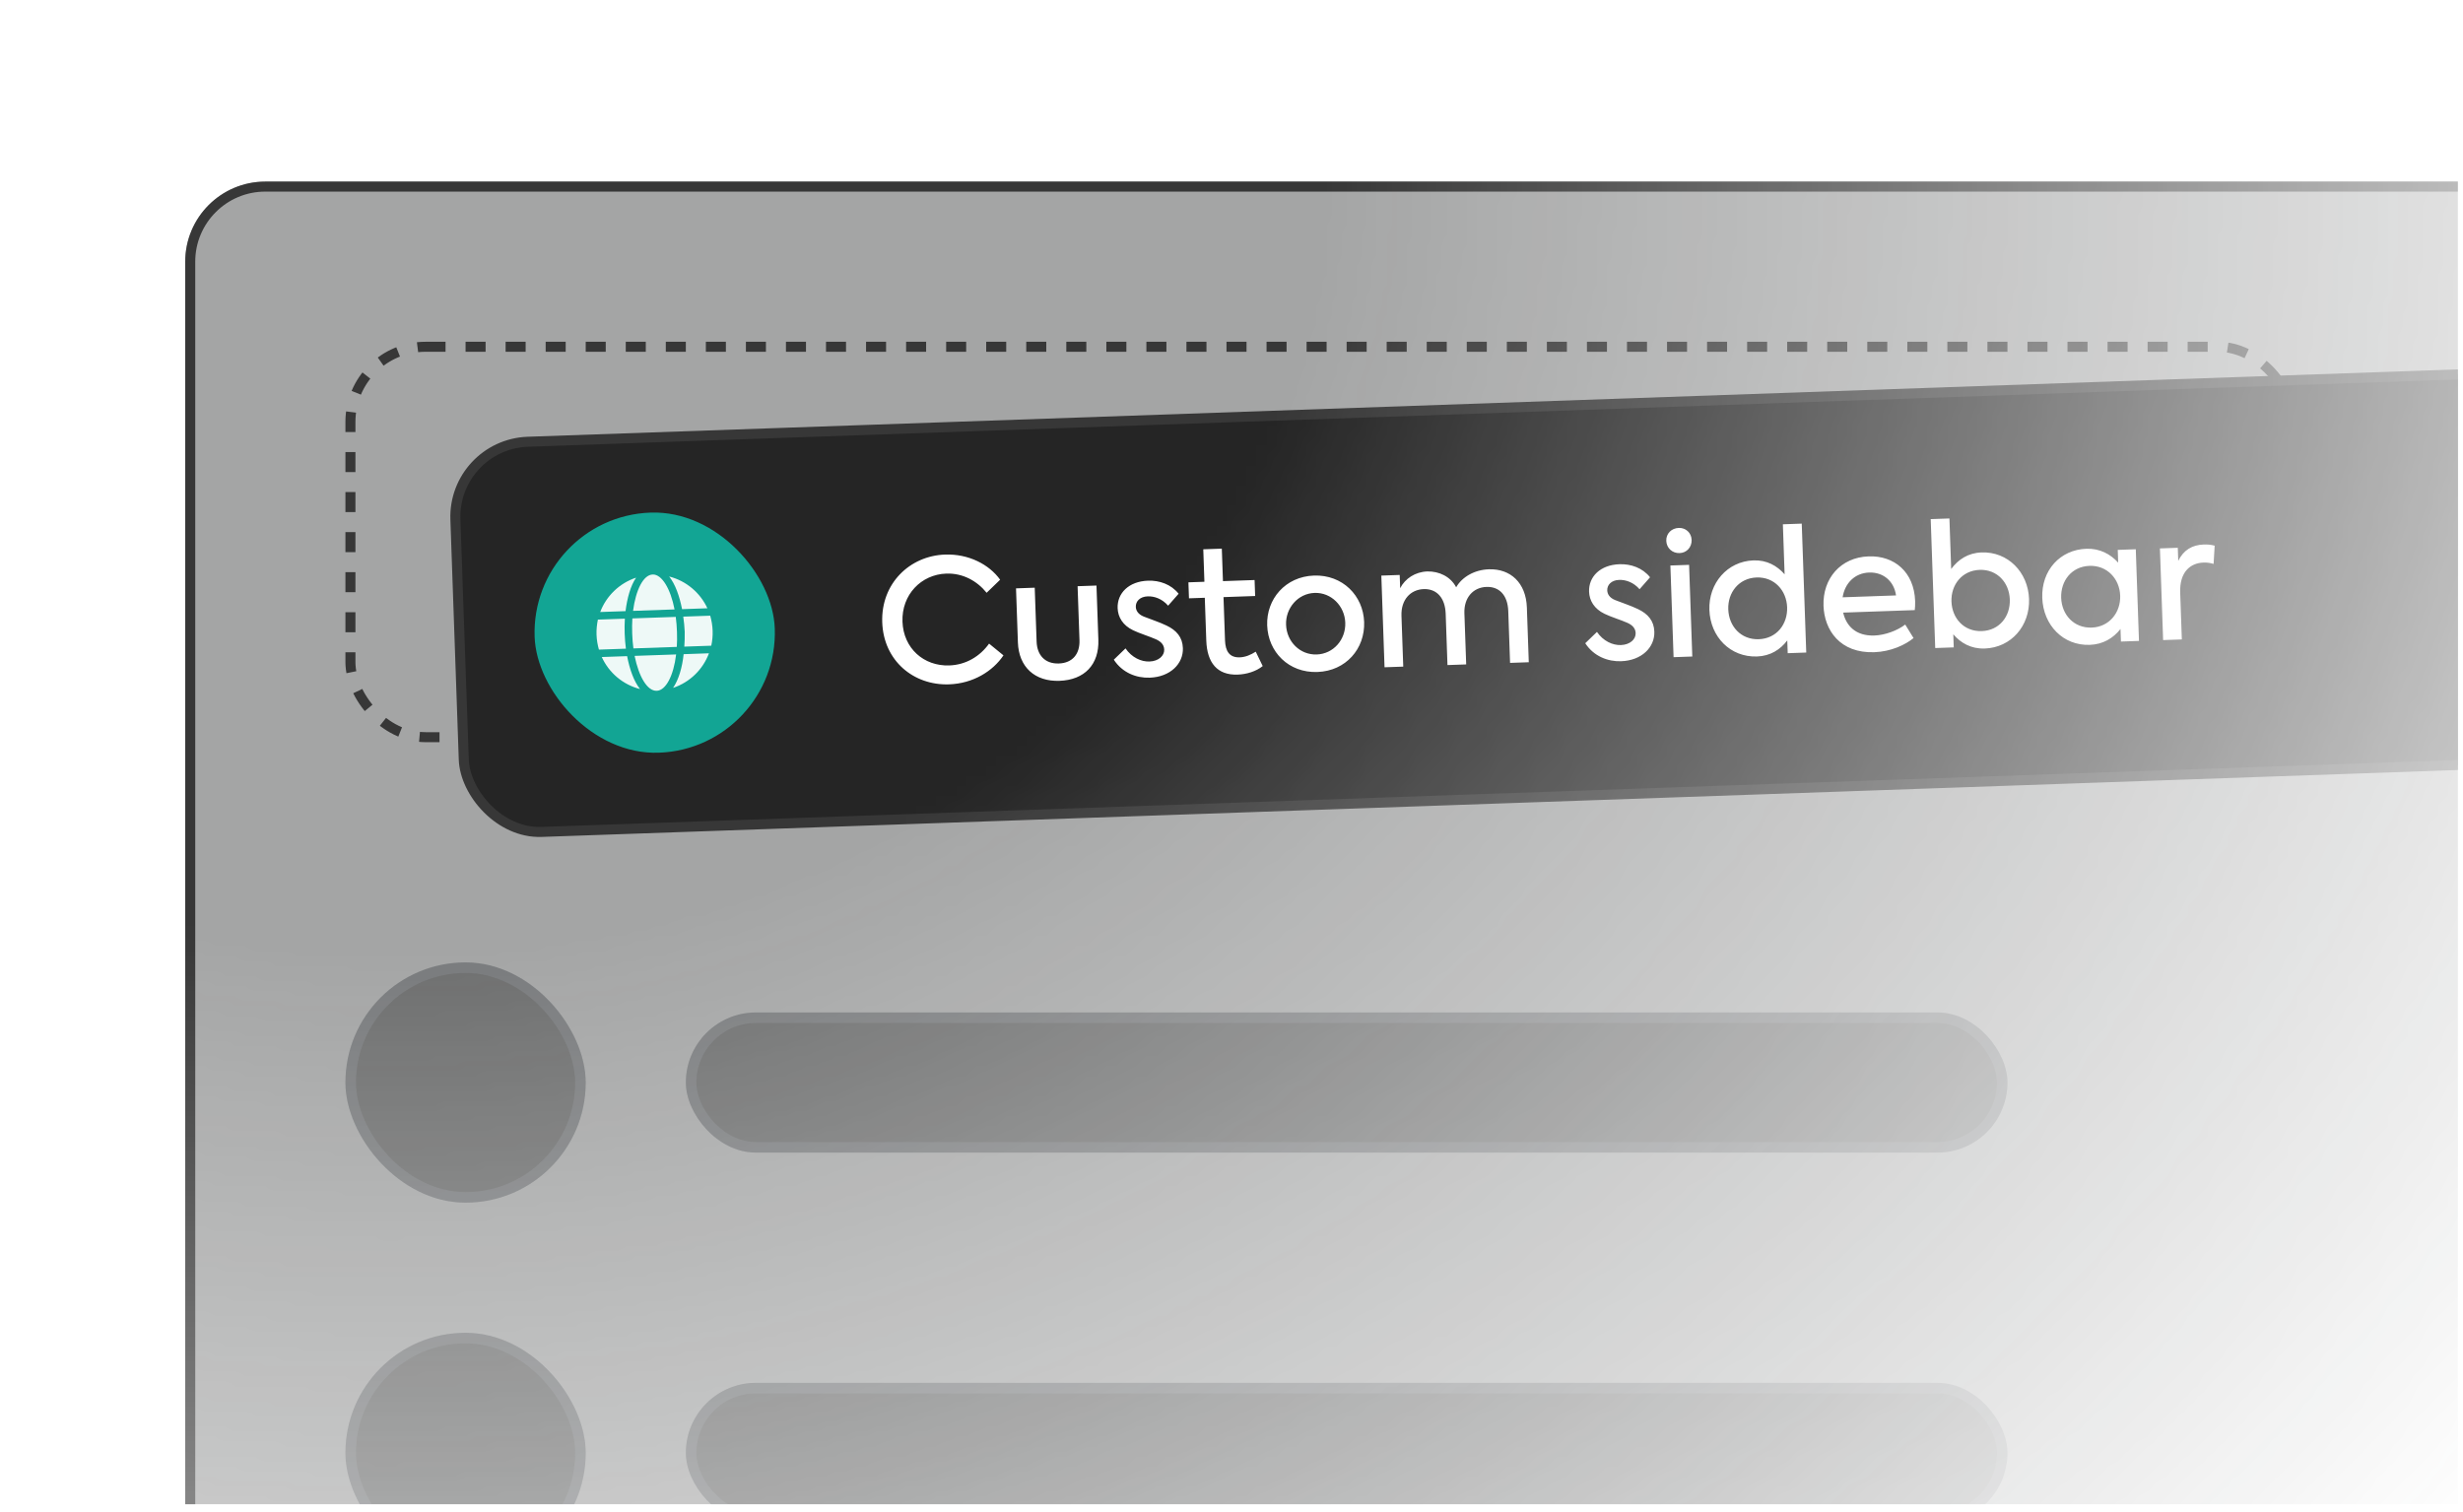 <svg width="246" height="151" viewBox="0 0 246 151" fill="none" xmlns="http://www.w3.org/2000/svg">
<g clip-path="url(#clip0_5322_68666)">
<mask id="mask0_5322_68666" style="mask-type:alpha" maskUnits="userSpaceOnUse" x="9" y="8" width="357" height="298">
<rect x="9.5" y="8.141" width="356" height="297" fill="url(#paint0_radial_5322_68666)"/>
</mask>
<g mask="url(#mask0_5322_68666)">
<g filter="url(#filter0_b_5322_68666)">
<g clip-path="url(#clip1_5322_68666)">
<rect x="18.5" y="18.141" width="280" height="171" rx="8" fill="#1D1E20" fill-opacity="0.4"/>
<rect x="35" y="34.641" width="194" height="39" rx="7.5" stroke="#373737" stroke-dasharray="2 2"/>
<rect x="34.5" y="133.141" width="24" height="24" rx="12" fill="#1D1E20" fill-opacity="0.4"/>
<rect x="35.027" y="133.668" width="22.947" height="22.947" rx="11.473" stroke="#E2E8FF" stroke-opacity="0.1" stroke-width="1.053"/>
<rect x="68.5" y="138.141" width="132" height="14" rx="7" fill="#1D1E20" fill-opacity="0.4"/>
<rect x="69.027" y="138.668" width="130.947" height="12.947" rx="6.473" stroke="#E2E8FF" stroke-opacity="0.1" stroke-width="1.053"/>
</g>
<rect x="19" y="18.641" width="279" height="170" rx="7.5" stroke="#373737"/>
</g>
<rect x="45.222" y="44.392" width="271" height="39" rx="7.5" transform="rotate(-2 45.222 44.392)" fill="#181818"/>
<rect x="45.222" y="44.392" width="271" height="39" rx="7.5" transform="rotate(-2 45.222 44.392)" fill="url(#paint1_linear_5322_68666)"/>
<rect x="45.222" y="44.392" width="271" height="39" rx="7.5" transform="rotate(-2 45.222 44.392)" stroke="#373737"/>
<rect x="52.979" y="51.626" width="24" height="24" rx="12" transform="rotate(-2 52.979 51.626)" fill="#12A594"/>
<path d="M67.373 60.879L63.227 61.024C63.506 58.927 64.251 57.423 65.188 57.391C66.101 57.359 66.972 58.806 67.373 60.879ZM63.142 63.278C63.124 62.763 63.13 62.27 63.16 61.777L67.493 61.625C67.557 62.115 67.597 62.607 67.615 63.122C67.634 63.661 67.628 64.153 67.598 64.623L63.264 64.775C63.201 64.308 63.16 63.817 63.142 63.278ZM70.652 60.764L68.123 60.853C67.866 59.548 67.45 58.367 66.836 57.591C68.54 58.024 69.942 59.218 70.652 60.764ZM63.533 57.706C62.976 58.523 62.643 59.731 62.478 61.05L59.948 61.138C60.549 59.546 61.864 58.257 63.533 57.706ZM70.936 61.505C71.07 61.993 71.158 62.482 71.176 62.998C71.195 63.536 71.142 64.031 71.041 64.503L68.347 64.597C68.377 64.104 68.406 63.61 68.388 63.095C68.371 62.603 68.306 62.089 68.243 61.599L70.936 61.505ZM62.392 63.304C62.41 63.82 62.451 64.311 62.515 64.801L59.821 64.895C59.688 64.431 59.6 63.941 59.581 63.402C59.563 62.887 59.617 62.393 59.716 61.897L62.41 61.803C62.38 62.296 62.375 62.812 62.392 63.304ZM63.384 65.521L67.53 65.376C67.276 67.496 66.507 68.977 65.593 69.008C64.656 69.041 63.809 67.617 63.384 65.521ZM67.225 68.717C67.782 67.9 68.139 66.692 68.28 65.35L70.809 65.262C70.209 66.877 68.894 68.166 67.225 68.717ZM60.105 65.635L62.635 65.547C62.892 66.875 63.309 68.056 63.922 68.832C62.218 68.399 60.816 67.205 60.105 65.635Z" fill="white" fill-opacity="0.926"/>
<path d="M94.796 68.364C91.246 68.488 88.25 66.007 88.116 62.167C87.981 58.293 90.861 55.522 94.395 55.399C96.722 55.317 98.783 56.368 99.892 57.911L98.543 59.217C97.582 58.026 96.16 57.242 94.512 57.3C91.998 57.388 90.044 59.412 90.138 62.096C90.231 64.764 92.267 66.564 94.816 66.475C96.481 66.417 97.88 65.568 98.788 64.295L100.224 65.469C99.156 67.055 97.192 68.28 94.796 68.364ZM105.815 68.013C103.368 68.098 101.752 66.641 101.666 64.177L101.478 58.775L103.347 58.709L103.535 64.095C103.583 65.471 104.395 66.327 105.754 66.28C107.13 66.232 107.864 65.322 107.816 63.946L107.628 58.56L109.514 58.494L109.702 63.897C109.79 66.394 108.312 67.926 105.815 68.013ZM114.83 67.698C113.487 67.745 112.091 67.198 111.246 65.901L112.414 64.772C113.041 65.685 113.975 66.112 114.807 66.083C115.725 66.051 116.301 65.503 116.28 64.892C116.262 64.399 115.945 64.087 115.461 63.866C114.908 63.613 113.739 63.245 113.167 62.959C112.146 62.468 111.659 61.651 111.627 60.751C111.575 59.255 112.742 58.075 114.661 58.008C115.8 57.968 116.97 58.37 117.718 59.313L116.671 60.506C116.068 59.813 115.294 59.551 114.631 59.574C113.832 59.602 113.424 60.092 113.443 60.619C113.455 60.976 113.656 61.36 114.242 61.595C114.863 61.845 115.775 62.137 116.502 62.486C117.505 62.961 118.107 63.654 118.145 64.742C118.2 66.305 116.885 67.626 114.83 67.698ZM125.42 65.1L126.117 66.538C125.455 67.072 124.512 67.36 123.612 67.391C121.59 67.462 120.56 66.222 120.482 63.996L120.333 59.715L118.753 59.77L118.697 58.173L120.294 58.117L120.181 54.873L122.033 54.808L122.146 58.053L125.306 57.943L125.362 59.539L122.202 59.65L122.352 63.965C122.391 65.07 122.804 65.701 123.824 65.666C124.418 65.645 124.937 65.406 125.42 65.1ZM131.575 67.13C128.721 67.23 126.657 65.142 126.564 62.474C126.472 59.841 128.384 57.597 131.238 57.497C134.093 57.398 136.156 59.503 136.248 62.136C136.342 64.803 134.429 67.031 131.575 67.13ZM131.514 65.38C133.179 65.322 134.422 63.901 134.363 62.202C134.304 60.537 132.964 59.172 131.299 59.23C129.634 59.288 128.392 60.743 128.45 62.408C128.509 64.107 129.849 65.439 131.514 65.38ZM148.694 56.871C150.868 56.795 152.415 58.221 152.501 60.684L152.692 66.155L150.823 66.22L150.643 61.055C150.585 59.407 149.706 58.587 148.466 58.631C147.124 58.678 146.207 59.713 146.261 61.259L146.44 66.373L144.571 66.438L144.392 61.307C144.336 59.71 143.488 58.804 142.197 58.849C140.872 58.896 139.921 59.916 139.976 61.513L140.154 66.593L138.285 66.658L137.965 57.5L139.8 57.436L139.846 58.761C140.34 57.792 141.354 57.127 142.56 57.085C143.716 57.061 144.874 57.582 145.439 58.668C146.032 57.627 147.283 56.92 148.694 56.871ZM161.916 66.054C160.574 66.101 159.177 65.554 158.332 64.257L159.501 63.127C160.128 64.041 161.061 64.468 161.894 64.439C162.811 64.406 163.387 63.859 163.366 63.247C163.349 62.755 163.032 62.443 162.548 62.221C161.995 61.968 160.825 61.601 160.254 61.315C159.233 60.823 158.745 60.007 158.714 59.106C158.662 57.611 159.828 56.431 161.748 56.364C162.886 56.324 164.057 56.725 164.804 57.669L163.757 58.862C163.155 58.169 162.38 57.907 161.718 57.93C160.919 57.958 160.511 58.448 160.529 58.975C160.542 59.332 160.742 59.716 161.329 59.95C161.95 60.201 162.862 60.492 163.588 60.841C164.591 61.316 165.194 62.01 165.232 63.097C165.287 64.66 163.972 65.982 161.916 66.054ZM167.761 55.252C167.03 55.278 166.451 54.754 166.425 54.023C166.4 53.309 166.943 52.763 167.673 52.738C168.37 52.713 168.932 53.221 168.957 53.935C168.982 54.665 168.457 55.228 167.761 55.252ZM169.023 65.584L167.154 65.65L166.835 56.492L168.703 56.427L169.023 65.584ZM178.07 52.375L179.955 52.309L180.405 65.187L178.553 65.252L178.509 63.977C177.81 64.903 176.811 65.534 175.486 65.58C172.835 65.672 170.825 63.633 170.731 60.932C170.638 58.265 172.517 56.073 175.134 55.981C176.476 55.934 177.483 56.512 178.244 57.37L178.07 52.375ZM175.664 63.856C177.448 63.793 178.554 62.36 178.495 60.661C178.437 58.996 177.232 57.626 175.448 57.688C173.664 57.751 172.558 59.201 172.617 60.866C172.676 62.565 173.88 63.918 175.664 63.856ZM191.281 60.044C191.294 60.418 191.269 60.691 191.244 60.947L184.092 61.197C184.392 62.496 185.331 63.552 187.217 63.486C188.27 63.449 189.496 62.998 190.291 62.392L191.121 63.741C190.311 64.416 188.855 65.096 187.207 65.153C183.758 65.274 182.213 62.929 182.129 60.517C182.034 57.799 183.831 55.678 186.634 55.58C189.2 55.49 191.179 57.139 191.281 60.044ZM186.691 57.194C185.264 57.243 184.261 58.248 184.038 59.668L189.373 59.481C189.169 58.026 188.067 57.146 186.691 57.194ZM197.919 55.186C200.535 55.094 202.563 57.15 202.657 59.834C202.751 62.519 200.871 64.693 198.237 64.785C196.878 64.833 195.837 64.24 195.092 63.364L195.137 64.672L193.286 64.737L192.836 51.859L194.705 51.794L194.881 56.84C195.579 55.897 196.56 55.233 197.919 55.186ZM197.938 63.044C199.705 62.982 200.795 61.566 200.737 59.884C200.679 58.219 199.492 56.866 197.725 56.928C195.941 56.99 194.852 58.44 194.909 60.088C194.968 61.77 196.154 63.106 197.938 63.044ZM211.517 54.932L213.318 54.869L213.637 64.026L211.836 64.089L211.793 62.832C211.076 63.742 210.06 64.373 208.718 64.419C206.068 64.512 204.074 62.455 203.978 59.72C203.883 56.985 205.749 54.912 208.383 54.82C209.725 54.773 210.783 55.349 211.561 56.206L211.517 54.932ZM208.913 62.694C210.68 62.633 211.82 61.181 211.761 59.499C211.703 57.834 210.465 56.466 208.698 56.527C206.897 56.59 205.808 58.04 205.866 59.722C205.925 61.404 207.129 62.757 208.913 62.694ZM216.049 63.942L215.729 54.785L217.513 54.722L217.559 56.031C218.083 54.958 218.932 54.435 220.104 54.394C220.427 54.383 220.802 54.404 221.197 54.509L221.09 56.333C220.747 56.226 220.405 56.187 220.082 56.198C218.757 56.244 217.683 57.149 217.754 59.188L217.918 63.877L216.049 63.942Z" fill="white"/>
<rect x="34.5" y="96.141" width="24" height="24" rx="12" fill="#1D1E20" fill-opacity="0.4"/>
<rect x="35.027" y="96.668" width="22.947" height="22.947" rx="11.473" stroke="#E2E8FF" stroke-opacity="0.1" stroke-width="1.053"/>
<rect x="68.5" y="101.141" width="132" height="14" rx="7" fill="#1D1E20" fill-opacity="0.4"/>
<rect x="69.027" y="101.668" width="130.947" height="12.947" rx="6.473" stroke="#E2E8FF" stroke-opacity="0.1" stroke-width="1.053"/>
</g>
</g>
<defs>
<filter id="filter0_b_5322_68666" x="-61.5" y="-61.859" width="440" height="331" filterUnits="userSpaceOnUse" color-interpolation-filters="sRGB">
<feFlood flood-opacity="0" result="BackgroundImageFix"/>
<feGaussianBlur in="BackgroundImageFix" stdDeviation="40"/>
<feComposite in2="SourceAlpha" operator="in" result="effect1_backgroundBlur_5322_68666"/>
<feBlend mode="normal" in="SourceGraphic" in2="effect1_backgroundBlur_5322_68666" result="shape"/>
</filter>
<radialGradient id="paint0_radial_5322_68666" cx="0" cy="0" r="1" gradientUnits="userSpaceOnUse" gradientTransform="translate(40.7 18.583) rotate(87.792) scale(219.896 263.592)">
<stop offset="0.349" stop-color="white"/>
<stop offset="1" stop-color="white" stop-opacity="0"/>
</radialGradient>
<linearGradient id="paint1_linear_5322_68666" x1="44.705" y1="63.91" x2="316.705" y2="63.91" gradientUnits="userSpaceOnUse">
<stop stop-color="#252525"/>
<stop offset="1" stop-color="#252525"/>
</linearGradient>
<clipPath id="clip0_5322_68666">
<rect width="245" height="150.161" fill="white" transform="translate(0.5 0.141)"/>
</clipPath>
<clipPath id="clip1_5322_68666">
<rect x="18.5" y="18.141" width="280" height="171" rx="8" fill="white"/>
</clipPath>
</defs>
</svg>
